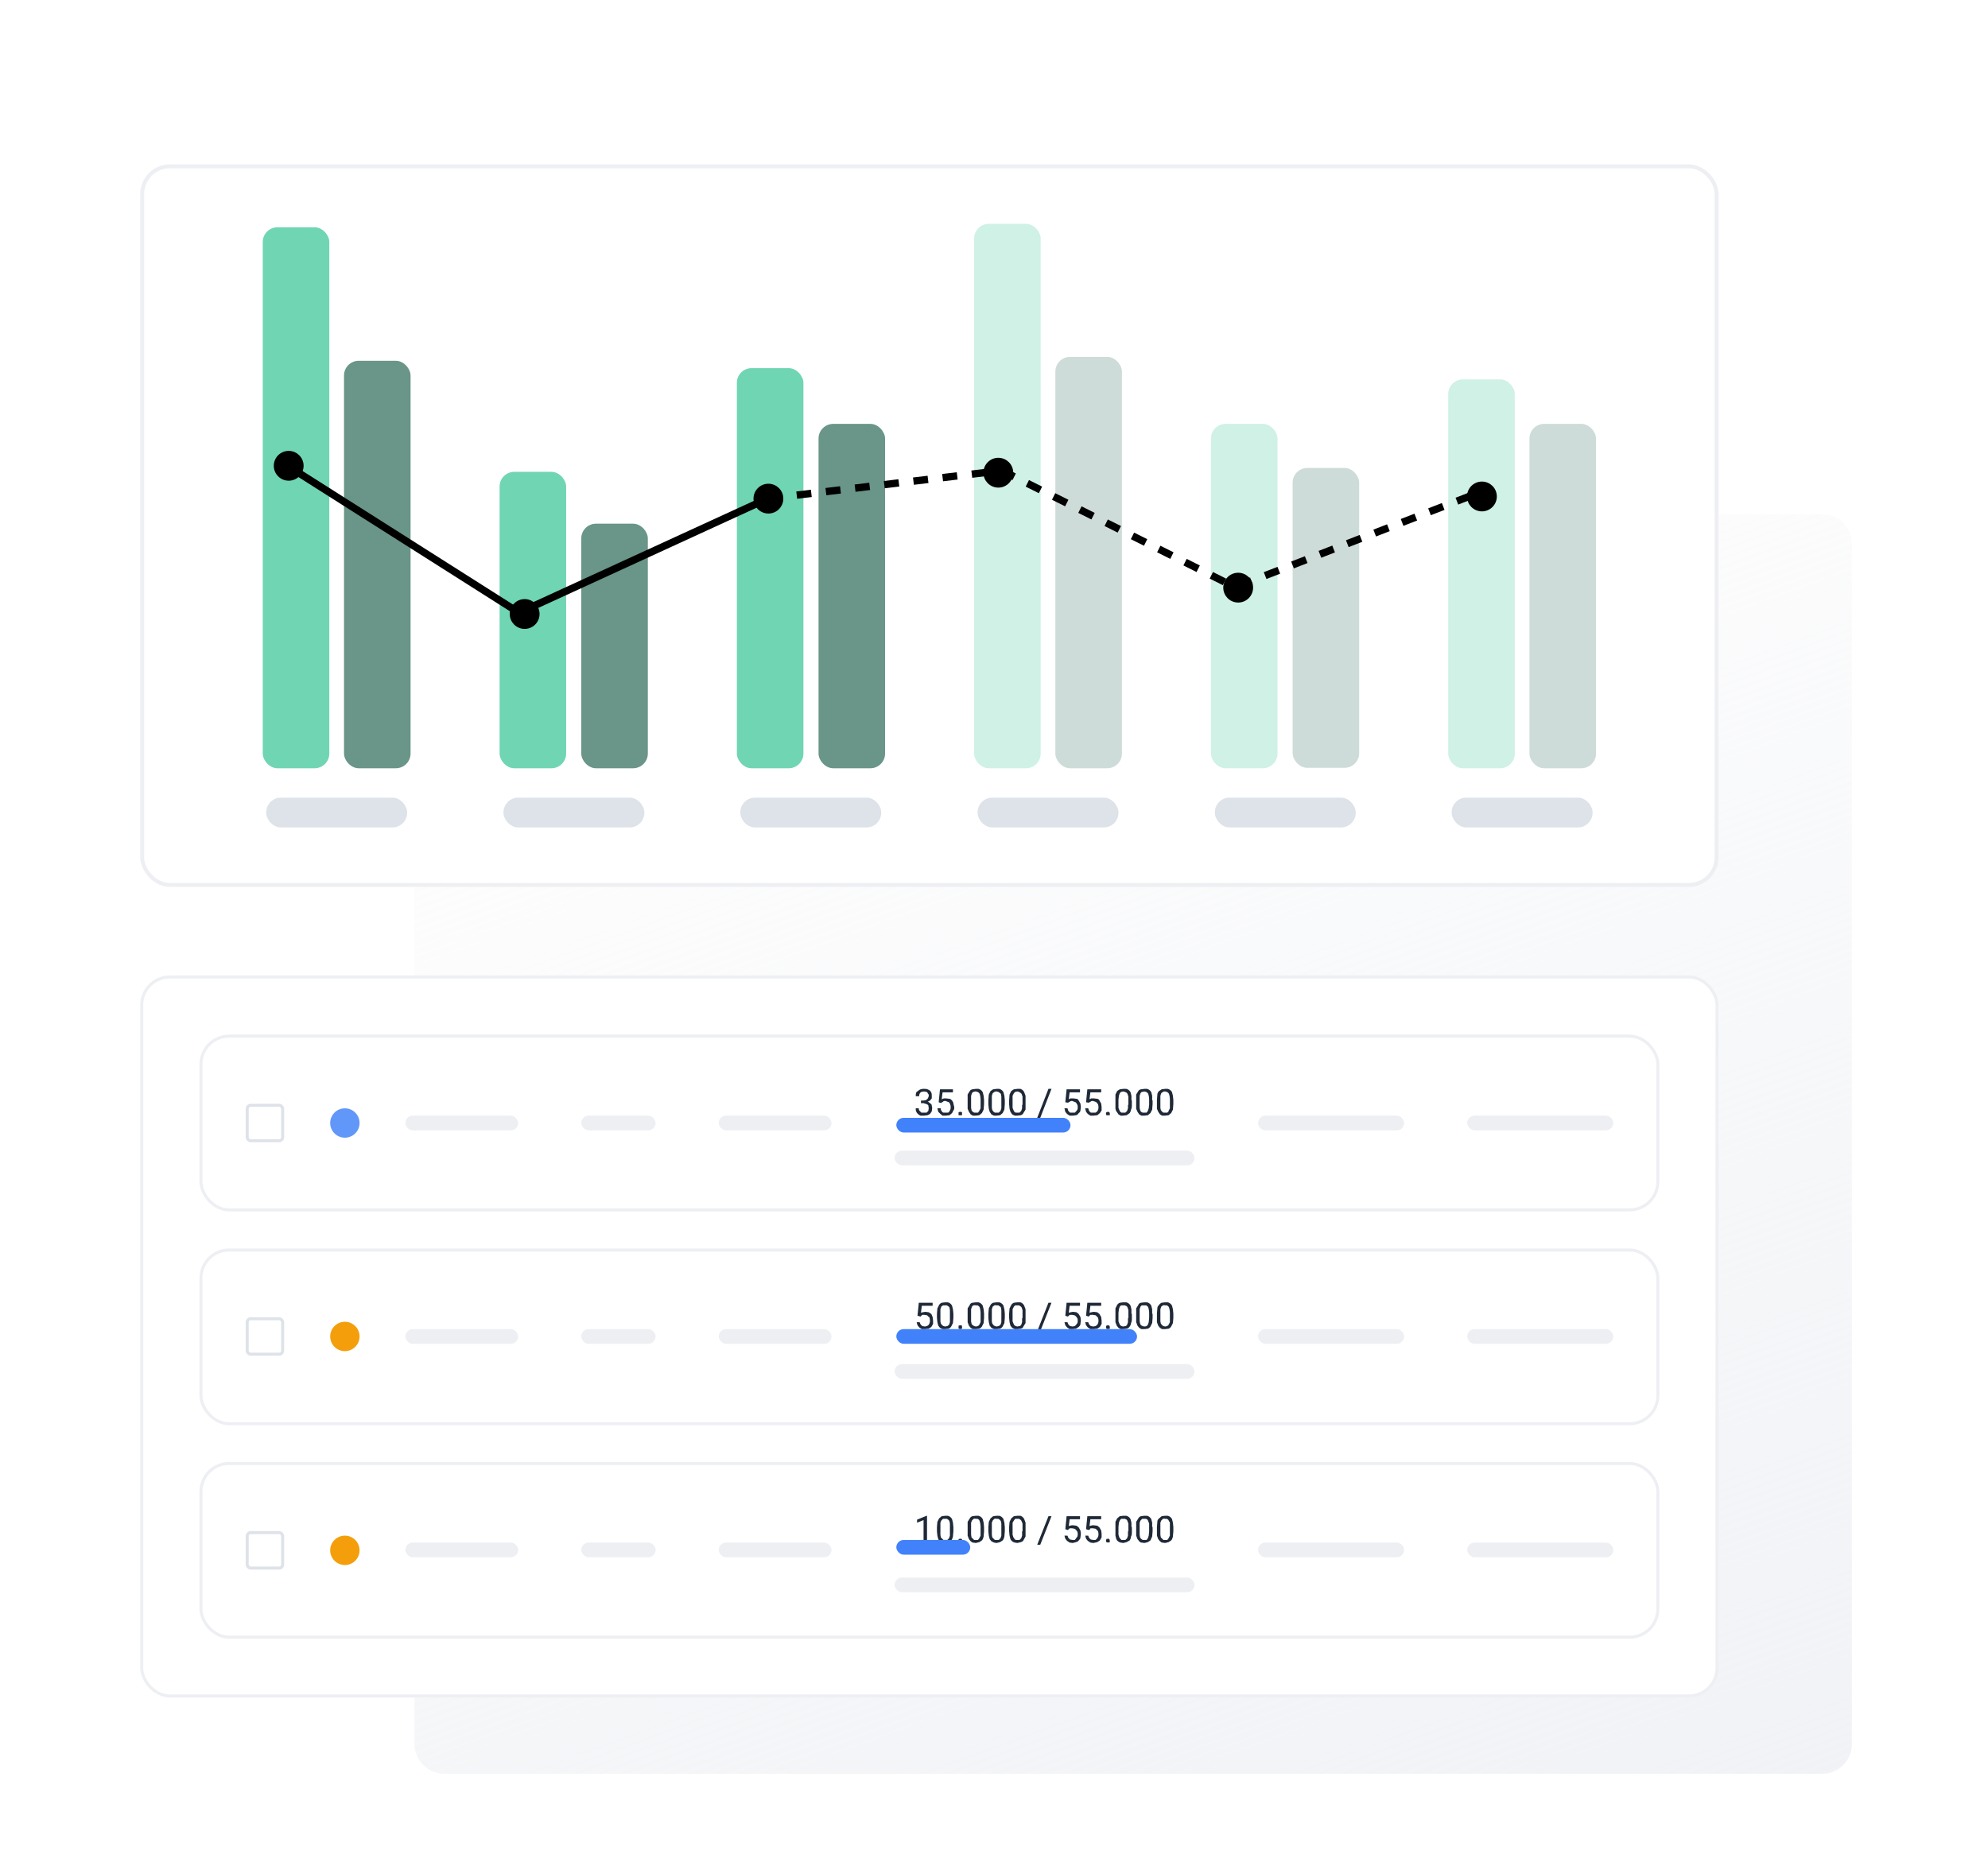 <svg xmlns="http://www.w3.org/2000/svg" fill="none" viewBox="0 0 460 431">
  <path fill="url(#a)" d="M96 125.8c0-3.7 3-6.8 6.8-6.8h318.9c3.8 0 6.8 3 6.8 6.8v277.8c0 3.8-3 6.9-6.8 6.9h-319a6.9 6.9 0 0 1-6.8-6.9V125.8Z"/>
  <g filter="url(#b)">
    <rect width="364.3" height="166.3" x="32.9" y="32" fill="#fff" rx="6.4"/>
    <g opacity=".6">
      <rect width="15.4" height="125.2" x="60.8" y="46.1" fill="#10B981" rx="3.4"/>
      <rect width="15.4" height="94.3" x="79.6" y="77" fill="#064E3B" rx="3.4"/>
    </g>
    <rect width="32.6" height="6.9" x="61.6" y="178.1" fill="#DEE2E9" rx="3.4"/>
    <g opacity=".6">
      <rect width="15.4" height="68.6" x="115.6" y="102.7" fill="#10B981" rx="3.4"/>
      <rect width="15.4" height="56.6" x="134.5" y="114.7" fill="#064E3B" rx="3.4"/>
    </g>
    <rect width="32.6" height="6.9" x="116.5" y="178.1" fill="#DEE2E9" rx="3.4"/>
    <g opacity=".6">
      <rect width="15.4" height="92.6" x="170.5" y="78.7" fill="#10B981" rx="3.4"/>
      <rect width="15.4" height="79.7" x="189.4" y="91.6" fill="#064E3B" rx="3.4"/>
    </g>
    <rect width="32.6" height="6.9" x="171.3" y="178.1" fill="#DEE2E9" rx="3.4"/>
    <g opacity=".2">
      <rect width="15.4" height="126" x="225.4" y="45.3" fill="#10B981" rx="3.4"/>
      <rect width="15.4" height="95.2" x="244.2" y="76.1" fill="#064E3B" rx="3.4"/>
    </g>
    <rect width="32.6" height="6.9" x="226.2" y="178.1" fill="#DEE2E9" rx="3.4"/>
    <g opacity=".2">
      <rect width="15.4" height="79.7" x="280.2" y="91.6" fill="#10B981" rx="3.4"/>
      <rect width="15.4" height="69.4" x="299.1" y="101.8" fill="#064E3B" rx="3.4"/>
    </g>
    <rect width="32.6" height="6.9" x="281.1" y="178.1" fill="#DEE2E9" rx="3.4"/>
    <g opacity=".2">
      <rect width="15.4" height="90" x="335.1" y="81.3" fill="#10B981" rx="3.4"/>
      <rect width="15.4" height="79.7" x="353.9" y="91.6" fill="#064E3B" rx="3.4"/>
    </g>
    <rect width="32.6" height="6.9" x="335.9" y="178.1" fill="#DEE2E9" rx="3.4"/>
    <rect width="364.3" height="166.3" x="32.9" y="32" stroke="#EDEFF3" stroke-width=".9" rx="6.4"/>
  </g>
  <g filter="url(#c)">
    <rect width="364.5" height="166.4" x="32.8" y="219.6" fill="#fff" rx="6.5"/>
    <rect width="337.1" height="40.2" x="46.5" y="233.3" fill="#fff" rx="6.5"/>
    <rect width="8.2" height="8.2" x="57.2" y="249.3" stroke="#DEE2E9" stroke-width=".7" rx=".8"/>
    <circle cx="79.8" cy="253.4" r="3.4" fill="#6297FA"/>
    <rect width="26.1" height="3.4" x="93.8" y="251.7" fill="#EDEFF3" rx="1.7"/>
    <rect width="17.2" height="3.4" x="134.5" y="251.7" fill="#EDEFF3" rx="1.7"/>
    <rect width="26.1" height="3.4" x="166.3" y="251.7" fill="#EDEFF3" rx="1.7"/>
    <path fill="#1F2937" d="M213.1 248.2h.6l.6-.1.4-.4.2-.5c0-.3 0-.5-.2-.6 0-.2-.2-.3-.3-.4l-.6-.1-.6.1a1 1 0 0 0-.5 1h-.8c0-.4 0-.7.2-1l.7-.5a2 2 0 0 1 1-.2c.4 0 .7 0 1 .2.2 0 .5.3.6.5.2.3.2.6.2 1v.5l-.4.5-.6.3-.8.2h-.7v-.5Zm0 .6v-.4h.7l1 .1.5.4c.2.1.3.3.3.5l.1.5-.1.8-.4.6-.6.3-.8.1h-.8a2 2 0 0 1-.6-.4 1.5 1.5 0 0 1-.5-1.3h.7c0 .2 0 .4.2.6l.4.4h1.2l.4-.4.1-.6-.1-.7a1 1 0 0 0-.5-.3l-.6-.2h-.6Zm4.7 0-.6-.2.3-3h3v.7h-2.4l-.2 1.6.5-.2h.5l.8.1c.2 0 .4.2.6.4.1.2.3.4.3.7l.2.8c0 .3 0 .6-.2.8l-.3.6-.6.5-.9.1h-.7l-.5-.4-.5-.5-.2-.8h.8c0 .3 0 .5.2.6 0 .2.2.3.4.4h1c.2 0 .3-.2.4-.3l.2-.4a2 2 0 0 0 0-1.1l-.2-.5a1 1 0 0 0-.4-.2l-.5-.2c-.3 0-.5 0-.6.2l-.4.2Zm4 2.4v-.3l.4-.1.4.1v.7h-.8v-.4Zm5.9-3v.8l-.1 1.3-.4.8-.6.5-.8.1h-.7l-.5-.3-.4-.6-.3-.7v-3.3l.5-.8c.1-.2.3-.3.6-.4l.8-.1h.6a1.5 1.5 0 0 1 1 .8l.2.8.1 1Zm-.8 1V248a4.5 4.5 0 0 0-.2-1.3 1 1 0 0 0-.2-.3l-.3-.2-.4-.1a1 1 0 0 0-.5.1c-.2 0-.3.2-.4.3l-.2.6v2.8l.1.5c0 .2.2.3.3.4l.3.2h.9l.3-.4.3-.6v-.8Zm5.6-1v.8l-.1 1.3-.4.8-.6.5-.8.1h-.6l-.6-.3-.4-.6-.2-.7-.1-1v-1l.1-1.3.4-.8.6-.4.8-.1h.6a1.5 1.5 0 0 1 1 .8l.2.8.1 1Zm-.8 1v-1.9l-.1-.6a1 1 0 0 0-.3-.3l-.3-.2-.4-.1a1 1 0 0 0-.5.1l-.4.3-.2.6v2.8l.1.5.3.4.3.2h.9l.4-.4.2-.6v-.8Zm5.6-1v2.1l-.5.8a1 1 0 0 1-.6.5l-.8.1h-.6l-.6-.3-.4-.6-.2-.7-.1-1v-1l.1-1.3.4-.8.6-.4.8-.1h.7a1.5 1.5 0 0 1 .9.8l.3.8v1Zm-.7 1v-1.9l-.2-.6a1 1 0 0 0-.3-.3l-.3-.2-.4-.1-.5.1-.3.3-.3.6v2.8l.2.5.2.4.3.2h.9l.4-.4.2-.6v-.8Zm6.7-3.7-2.6 6.7h-.7l2.6-6.7h.7Zm3.8 3.2-.6-.1.3-3h3.1v.7h-2.4l-.2 1.6.4-.2h.6l.8.1c.2 0 .4.2.5.4l.4.7.1.8-.1.8c0 .2-.2.5-.4.6a1 1 0 0 1-.6.5l-.8.1h-.7l-.6-.4-.4-.5-.2-.8h.7l.2.6.4.4h1.1l.3-.3.3-.4a2 2 0 0 0 0-1.1l-.3-.5a1 1 0 0 0-.4-.2l-.5-.2c-.2 0-.4 0-.6.2l-.4.2Zm4.8 0-.6-.1.3-3h3.2v.7h-2.5l-.2 1.6.4-.2h.6l.8.1c.2 0 .4.2.5.4l.4.7.1.8v.8l-.4.6-.6.5-.9.1h-.7l-.6-.4-.4-.5-.2-.8h.7l.2.6.4.4h1.1l.4-.3.2-.4a2 2 0 0 0 0-1.1c0-.2-.2-.3-.3-.5a1 1 0 0 0-.3-.2l-.6-.2c-.2 0-.4 0-.6.2l-.4.2Zm4 2.5.1-.3.4-.1.3.1.1.3v.4h-.8l-.1-.4Zm6-3v.8c0 .5 0 1-.2 1.3 0 .3-.2.6-.3.8l-.7.5-.8.1h-.6l-.5-.3-.4-.6c-.2-.2-.2-.4-.3-.7v-3.3l.4-.8.6-.4.8-.1h.7a1.5 1.5 0 0 1 1 .8l.2.8v1Zm-.8 1v-1.9l-.2-.6a1 1 0 0 0-.2-.3l-.4-.2-.4-.1-.5.1-.3.3-.2.6-.1.9v1.9l.2.5.2.4.3.2h.9l.4-.4.2-.6v-.8Zm5.6-1v.8l-.1 1.3-.4.8-.6.5-.8.1h-.7l-.5-.3-.4-.6-.3-.7v-3.3l.5-.8c.1-.2.3-.3.6-.4l.8-.1h.6a1.5 1.5 0 0 1 1 .8l.2.8v1Zm-.8 1V248a4.5 4.5 0 0 0-.2-1.3 1 1 0 0 0-.2-.3l-.3-.2-.4-.1-.5.1c-.2 0-.3.2-.4.3l-.2.6v2.8l.1.5.2.4.4.2h.9l.3-.4.2-.6.1-.8Zm5.6-1v.8l-.1 1.3-.4.8-.6.5-.8.1h-.7l-.5-.3-.4-.6-.3-.7v-2l.1-1.3c0-.3.2-.6.4-.8l.6-.4.8-.1h.6a1.5 1.5 0 0 1 1 .8l.2.8.1 1Zm-.8 1V248a4.5 4.5 0 0 0-.2-1.3 1 1 0 0 0-.2-.3l-.3-.2-.4-.1a1 1 0 0 0-.5.1l-.4.3-.2.6v2.8l.1.5.3.4.3.2h.9c.1-.1.3-.2.3-.4l.3-.6v-.8Z"/>
    <rect width="69.4" height="3.4" x="207" y="259.8" fill="#EDEFF3" rx="1.7"/>
    <rect width="33.8" height="3.4" x="291.1" y="251.7" fill="#EDEFF3" rx="1.7"/>
    <rect width="33.8" height="3.4" x="339.5" y="251.7" fill="#EDEFF3" rx="1.7"/>
    <rect width="337.1" height="40.2" x="46.5" y="233.3" stroke="#EDEFF3" stroke-width=".7" rx="6.5"/>
    <rect width="337.1" height="40.2" x="46.5" y="282.8" fill="#fff" rx="6.5"/>
    <rect width="8.2" height="8.2" x="57.2" y="298.7" stroke="#DEE2E9" stroke-width=".7" rx=".8"/>
    <circle cx="79.8" cy="302.8" r="3.4" fill="#F59E0B"/>
    <rect width="26.1" height="3.4" x="93.8" y="301.1" fill="#EDEFF3" rx="1.7"/>
    <rect width="17.2" height="3.4" x="134.5" y="301.1" fill="#EDEFF3" rx="1.7"/>
    <rect width="26.1" height="3.4" x="166.3" y="301.1" fill="#EDEFF3" rx="1.7"/>
    <path fill="#1F2937" d="m213 298.2-.7-.2.3-3h3.2v.7h-2.5l-.2 1.6.4-.1.6-.1.8.1.6.4.3.7.1.8v.8l-.4.7-.6.4-.9.1h-.7l-.6-.4-.4-.5-.2-.7h.7l.2.5.4.4.6.1.5-.1.4-.3.2-.4a2 2 0 0 0 0-1.1c0-.2-.1-.3-.3-.4a1 1 0 0 0-.3-.3l-.6-.1h-.5l-.4.4Zm7.6-.7v1l-.1 1.2-.4.8c-.2.3-.4.4-.6.5l-.8.1h-.6l-.6-.3-.4-.5-.2-.8-.1-1v-1l.1-1.2.4-.8c.2-.3.4-.4.6-.5l.8-.1h.6a1.5 1.5 0 0 1 1 .8l.2.8.1 1Zm-.8 1v-1.8l-.1-.6a1 1 0 0 0-.3-.3l-.3-.2h-.9l-.4.3-.2.6v2.8l.1.5.3.4.3.2.4.1.5-.1.4-.3.2-.6v-1Zm2 2.1v-.3l.4-.1.4.1v.7l-.4.1-.4-.1v-.4Zm5.9-3v.9l-.1 1.2-.4.8c-.2.3-.4.4-.6.5l-.8.1h-.7l-.5-.3-.4-.5-.3-.8v-3.2l.5-.8c.1-.3.3-.4.6-.5l.8-.1h.6a1.5 1.5 0 0 1 1 .8l.2.8.1 1Zm-.8 1v-1.2a4.5 4.5 0 0 0-.2-1.3 1 1 0 0 0-.2-.3l-.3-.2h-.4a1 1 0 0 0-.5 0c-.2 0-.3.2-.4.3l-.2.6v2.8l.1.5c0 .2.2.3.3.4l.3.2.4.1.5-.1.3-.3.3-.6v-1Zm5.6-1v.9l-.1 1.2-.4.8c-.2.3-.4.4-.6.5l-.8.1h-.6l-.6-.3-.4-.5-.2-.8-.1-1v-1l.1-1.2.4-.8c.2-.3.4-.4.6-.5l.8-.1h.6a1.5 1.5 0 0 1 1 .8l.2.8.1 1Zm-.8 1v-1.9l-.1-.6a1 1 0 0 0-.3-.3l-.3-.2h-.4a1 1 0 0 0-.5 0l-.4.3-.2.6v2.8l.1.5.3.4.3.2.4.1.5-.1.4-.3.2-.6v-1Zm5.6-1v2.1l-.5.8c-.1.3-.3.4-.6.5l-.8.1h-.6l-.6-.3-.4-.5-.2-.8-.1-1v-1l.1-1.2.4-.8c.2-.3.4-.4.6-.5l.8-.1h.7a1.5 1.5 0 0 1 .9.8l.3.8v1Zm-.7 1v-1.9l-.2-.6a1 1 0 0 0-.3-.3l-.3-.2h-.9l-.3.3-.3.6v2.8l.2.5.2.4.3.2.4.1.5-.1c.2 0 .3-.2.4-.3l.2-.6v-1Zm6.7-3.6-2.6 6.6h-.7l2.6-6.6h.7Zm3.8 3.2-.6-.2.3-3h3.1v.7h-2.4l-.2 1.6.4-.1.6-.1.8.1.5.4.4.7.1.8-.1.8c0 .3-.2.5-.4.7l-.6.4-.8.1h-.7l-.6-.4-.4-.5-.2-.7h.7l.2.5.4.4.6.1.5-.1.3-.3.3-.4a2 2 0 0 0 0-1.1l-.3-.4a1 1 0 0 0-.4-.3l-.5-.1h-.6l-.4.4Zm4.8 0-.6-.2.3-3h3.2v.7h-2.5l-.2 1.6.4-.1.6-.1.8.1.5.4.4.7.1.8v.8l-.4.7-.6.4-.9.1h-.7l-.6-.4-.4-.5-.2-.7h.7l.2.5.4.4.6.1.5-.1.4-.3.2-.4a2 2 0 0 0 0-1.1c0-.2-.2-.3-.3-.4a1 1 0 0 0-.3-.3l-.6-.1h-.6l-.4.4Zm4 2.4.1-.3.4-.1.3.1.1.3v.4l-.4.1-.4-.1-.1-.4Zm6-3v.9c0 .4 0 .9-.2 1.2 0 .4-.2.6-.3.8-.2.3-.4.4-.7.5l-.8.1h-.6l-.5-.3-.4-.5-.3-.8v-3.2l.4-.8c.2-.3.4-.4.6-.5l.8-.1h.7a1.5 1.5 0 0 1 1 .8l.2.8v1Zm-.8 1v-1.9l-.2-.6a1 1 0 0 0-.2-.3l-.4-.2h-.9l-.3.3-.2.6-.1.9v1.9l.2.5.2.4.3.2.4.1.5-.1c.2 0 .3-.2.4-.3l.2-.6v-1Zm5.6-1v.9l-.1 1.2-.4.8c-.2.3-.4.4-.6.5l-.8.1h-.7l-.5-.3-.4-.5-.3-.8v-3.2l.5-.8c.1-.3.3-.4.6-.5l.8-.1h.6a1.5 1.5 0 0 1 1 .8l.2.8v1Zm-.8 1v-1.2a4.5 4.5 0 0 0-.2-1.3 1 1 0 0 0-.2-.3l-.3-.2h-.9c-.2 0-.3.2-.4.3l-.2.6v2.8l.1.5.2.4.4.2a1.2 1.2 0 0 0 .9 0l.3-.3.2-.6.1-1Zm5.6-1v.9l-.1 1.2-.4.8c-.2.3-.4.4-.6.5l-.8.1h-.7l-.5-.3-.4-.5-.3-.8v-2l.1-1.2c0-.4.2-.6.4-.8.2-.3.4-.4.6-.5l.8-.1h.6a1.5 1.5 0 0 1 1 .8l.2.8.1 1Zm-.8 1v-1.2a4.5 4.5 0 0 0-.2-1.3 1 1 0 0 0-.2-.3l-.3-.2h-.4a1 1 0 0 0-.5 0l-.4.3-.2.6v2.8l.1.5.3.4.3.2.4.1.5-.1.3-.3.3-.6v-1Z"/>
    <rect width="69.4" height="3.4" x="207" y="309.2" fill="#EDEFF3" rx="1.7"/>
    <rect width="33.8" height="3.4" x="291.1" y="301.1" fill="#EDEFF3" rx="1.7"/>
    <rect width="33.8" height="3.4" x="339.5" y="301.1" fill="#EDEFF3" rx="1.7"/>
    <rect width="337.1" height="40.2" x="46.5" y="282.8" stroke="#EDEFF3" stroke-width=".7" rx="6.5"/>
    <rect width="337.1" height="40.2" x="46.5" y="332.2" fill="#fff" rx="6.5"/>
    <rect width="8.2" height="8.2" x="57.2" y="348.2" stroke="#DEE2E9" stroke-width=".7" rx=".8"/>
    <circle cx="79.8" cy="352.3" r="3.4" fill="#F59E0B"/>
    <rect width="26.1" height="3.4" x="93.8" y="350.5" fill="#EDEFF3" rx="1.7"/>
    <rect width="17.2" height="3.4" x="134.5" y="350.5" fill="#EDEFF3" rx="1.7"/>
    <rect width="26.1" height="3.4" x="166.3" y="350.5" fill="#EDEFF3" rx="1.7"/>
    <path fill="#1F2937" d="M214.5 344.3v6.2h-.8v-5.2l-1.5.6v-.7l2.2-.9h.1Zm6.1 2.6v1l-.1 1.2c-.1.4-.2.7-.4.9l-.6.4-.8.2-.6-.1a1.5 1.5 0 0 1-1-.8l-.2-.8-.1-1v-1l.1-1.2.4-.8.6-.5.8-.1h.6a1.5 1.5 0 0 1 1 .8l.2.8.1 1Zm-.8 1v-1.8l-.1-.5a1 1 0 0 0-.3-.4l-.3-.2h-.9l-.4.4-.2.5v2.8l.1.6.3.3.3.3h.9l.4-.4.2-.6v-1Zm2 2.2v-.4l.4-.1.4.1v.7l-.4.1-.4-.1v-.3Zm5.9-3.2v1l-.1 1.2c-.1.4-.2.7-.4.9l-.6.4-.8.2-.7-.1c-.2 0-.3-.2-.5-.3l-.4-.5-.3-.8v-3.2l.5-.8c.1-.2.3-.4.6-.5l.8-.1h.6a1.5 1.5 0 0 1 1 .8l.2.8.1 1Zm-.8 1v-1a4.5 4.5 0 0 0-.2-1.3 1 1 0 0 0-.2-.4l-.3-.2h-.4a1 1 0 0 0-.5 0l-.4.4-.2.5v2.8l.1.6.3.3.3.3h.9l.3-.4.3-.6v-1Zm5.6-1v1l-.1 1.2c-.1.4-.2.7-.4.9l-.6.4-.8.2-.6-.1-.6-.3-.4-.5-.2-.8-.1-1v-1l.1-1.2.4-.8.6-.5.8-.1h.6a1.5 1.5 0 0 1 1 .8l.2.8.1 1Zm-.8 1v-1.8l-.1-.5a1 1 0 0 0-.3-.4l-.3-.2h-.4a1 1 0 0 0-.5 0l-.4.4-.2.5v2.8l.1.6.3.3.3.3h.9l.4-.4.2-.6v-1Zm5.6-1v2.2l-.5.9c-.1.2-.3.3-.6.4l-.8.2-.6-.1a1.5 1.5 0 0 1-1-.8l-.2-.8-.1-1v-1l.1-1.2.4-.8.6-.5.8-.1h.7a1.5 1.5 0 0 1 .9.8l.3.8v1Zm-.7 1v-1.8l-.2-.5a1 1 0 0 0-.3-.4l-.3-.2h-.9l-.3.4-.3.5v2.8l.2.6.2.3.3.3h.9l.4-.4.2-.6v-1Zm6.7-3.5-2.6 6.6h-.7l2.6-6.6h.7Zm3.8 3.2-.6-.2.3-3h3.1v.7h-2.4l-.2 1.6a2.2 2.2 0 0 1 1-.2l.8.1.5.4.4.7.1.8-.1.8c0 .3-.2.5-.4.7-.1.2-.3.3-.6.4l-.8.2-.7-.1-.6-.4-.4-.5-.2-.7h.7l.2.5.4.4.6.1h.5l.3-.4.3-.4a2 2 0 0 0 0-1.1l-.3-.4a1 1 0 0 0-.4-.3l-.5-.1h-.6l-.4.4Zm4.8 0-.6-.2.3-3h3.2v.7h-2.5l-.2 1.6a2.2 2.2 0 0 1 1-.2l.8.1.5.4.4.7.1.8v.8l-.4.7-.6.4-.9.2-.7-.1-.6-.4-.4-.5-.2-.7h.7l.2.5.4.4.6.1h.5l.4-.4.2-.4a2 2 0 0 0 0-1.1c0-.2-.2-.3-.3-.4a1 1 0 0 0-.3-.3l-.6-.1h-.6c0 .2-.2.3-.4.4Zm4 2.5.1-.4.4-.1.3.1.1.4v.3l-.4.1-.4-.1-.1-.3Zm6-3.2v1c0 .5 0 .9-.2 1.2 0 .4-.2.7-.3.9l-.7.4-.8.2-.6-.1a1.5 1.5 0 0 1-1-.8l-.2-.8v-3.2l.4-.8.6-.5.8-.1h.7a1.5 1.5 0 0 1 1 .8l.2.8v1Zm-.8 1v-1.8l-.2-.5a1 1 0 0 0-.2-.4l-.4-.2h-.9l-.3.4-.2.5-.1 1v1.8l.2.6.2.3.3.3h.9l.4-.4.2-.6v-1Zm5.6-1v1l-.1 1.2-.4.9-.6.4-.8.2-.7-.1c-.2 0-.4-.2-.5-.3l-.4-.5-.3-.8v-3.2l.5-.8c.1-.2.3-.4.6-.5l.8-.1h.6a1.5 1.5 0 0 1 1 .8l.2.8v1Zm-.8 1v-1.8l-.2-.5a1 1 0 0 0-.2-.4l-.3-.2h-.9l-.4.4-.2.5v2.8l.1.6.2.3.4.3h.9l.3-.4.2-.6.1-1Zm5.6-1v1l-.1 1.2c-.1.4-.2.7-.4.9l-.6.4-.8.2-.7-.1c-.2 0-.3-.2-.5-.3l-.4-.5-.3-.8v-2l.1-1.2c0-.4.2-.6.4-.8l.6-.5.8-.1h.6a1.5 1.5 0 0 1 1 .8l.2.8.1 1Zm-.8 1v-1.8c0-.2 0-.4-.2-.5a1 1 0 0 0-.2-.4l-.3-.2h-.4a1 1 0 0 0-.5 0l-.4.4-.2.5v2.8l.1.6.3.3.3.3h.9l.3-.4.3-.6v-1Z"/>
    <rect width="69.4" height="3.4" x="207" y="358.6" fill="#EDEFF3" rx="1.7"/>
    <rect width="33.8" height="3.4" x="291.1" y="350.5" fill="#EDEFF3" rx="1.7"/>
    <rect width="33.8" height="3.4" x="339.5" y="350.5" fill="#EDEFF3" rx="1.7"/>
    <rect width="337.1" height="40.2" x="46.5" y="332.2" stroke="#EDEFF3" stroke-width=".7" rx="6.5"/>
    <rect width="364.5" height="166.4" x="32.8" y="219.6" stroke="#EDEFF3" stroke-width=".7" rx="6.5"/>
  </g>
  <circle cx="66.8" cy="107.8" r="3" fill="#000" stroke="#000" stroke-width=".9"/>
  <circle cx="121.4" cy="142.1" r="3" fill="#000" stroke="#000" stroke-width=".9"/>
  <circle cx="231" cy="109.4" r="3" fill="#000" stroke="#000" stroke-width=".9"/>
  <circle cx="177.8" cy="115.4" r="3" fill="#000" stroke="#000" stroke-width=".9"/>
  <circle cx="286.5" cy="136" r="3" fill="#000" stroke="#000" stroke-width=".9"/>
  <circle cx="342.9" cy="114.9" r="3" fill="#000" stroke="#000" stroke-width=".9"/>
  <path stroke="#000" stroke-width="1.7" d="m67 108.1 53.1 33.7 57.5-26.4"/>
  <path stroke="#000" stroke-dasharray="3.4 3.4" stroke-width="1.7" d="m177.6 115.4 54.2-6.5 54 27 55.9-21.7"/>
  <rect width="55.7" height="3.4" x="207.4" y="307.6" fill="#4181FA" rx="1.7"/>
  <rect width="17.1" height="3.4" x="207.4" y="356.4" fill="#4181FA" rx="1.7"/>
  <rect width="40.3" height="3.4" x="207.4" y="258.7" fill="#4181FA" rx="1.7"/>
  <defs>
    <filter id="b" width="378.2" height="180.2" x="26" y="31.5" color-interpolation-filters="sRGB" filterUnits="userSpaceOnUse">
      <feFlood flood-opacity="0" result="BackgroundImageFix"/>
      <feColorMatrix in="SourceAlpha" result="hardAlpha" values="0 0 0 0 0 0 0 0 0 0 0 0 0 0 0 0 0 0 127 0"/>
      <feOffset dy="6.5"/>
      <feGaussianBlur stdDeviation="3.2"/>
      <feColorMatrix values="0 0 0 0 0.828 0 0 0 0 0.835 0 0 0 0 0.846 0 0 0 0.3 0"/>
      <feBlend in2="BackgroundImageFix" result="effect1_dropShadow_511_47863"/>
      <feBlend in="SourceGraphic" in2="effect1_dropShadow_511_47863" result="shape"/>
    </filter>
    <filter id="c" width="378.2" height="180.1" x="26" y="219.3" color-interpolation-filters="sRGB" filterUnits="userSpaceOnUse">
      <feFlood flood-opacity="0" result="BackgroundImageFix"/>
      <feColorMatrix in="SourceAlpha" result="hardAlpha" values="0 0 0 0 0 0 0 0 0 0 0 0 0 0 0 0 0 0 127 0"/>
      <feOffset dy="6.5"/>
      <feGaussianBlur stdDeviation="3.2"/>
      <feColorMatrix values="0 0 0 0 0.828 0 0 0 0 0.835 0 0 0 0 0.846 0 0 0 0.3 0"/>
      <feBlend in2="BackgroundImageFix" result="effect1_dropShadow_511_47863"/>
      <feBlend in="SourceGraphic" in2="effect1_dropShadow_511_47863" result="shape"/>
    </filter>
    <linearGradient id="a" x1="137.9" x2="299" y1="119" y2="560.6" gradientUnits="userSpaceOnUse">
      <stop stop-color="#EDEFF3" stop-opacity="0"/>
      <stop offset="1" stop-color="#EDEFF3"/>
    </linearGradient>
  </defs>
</svg>
